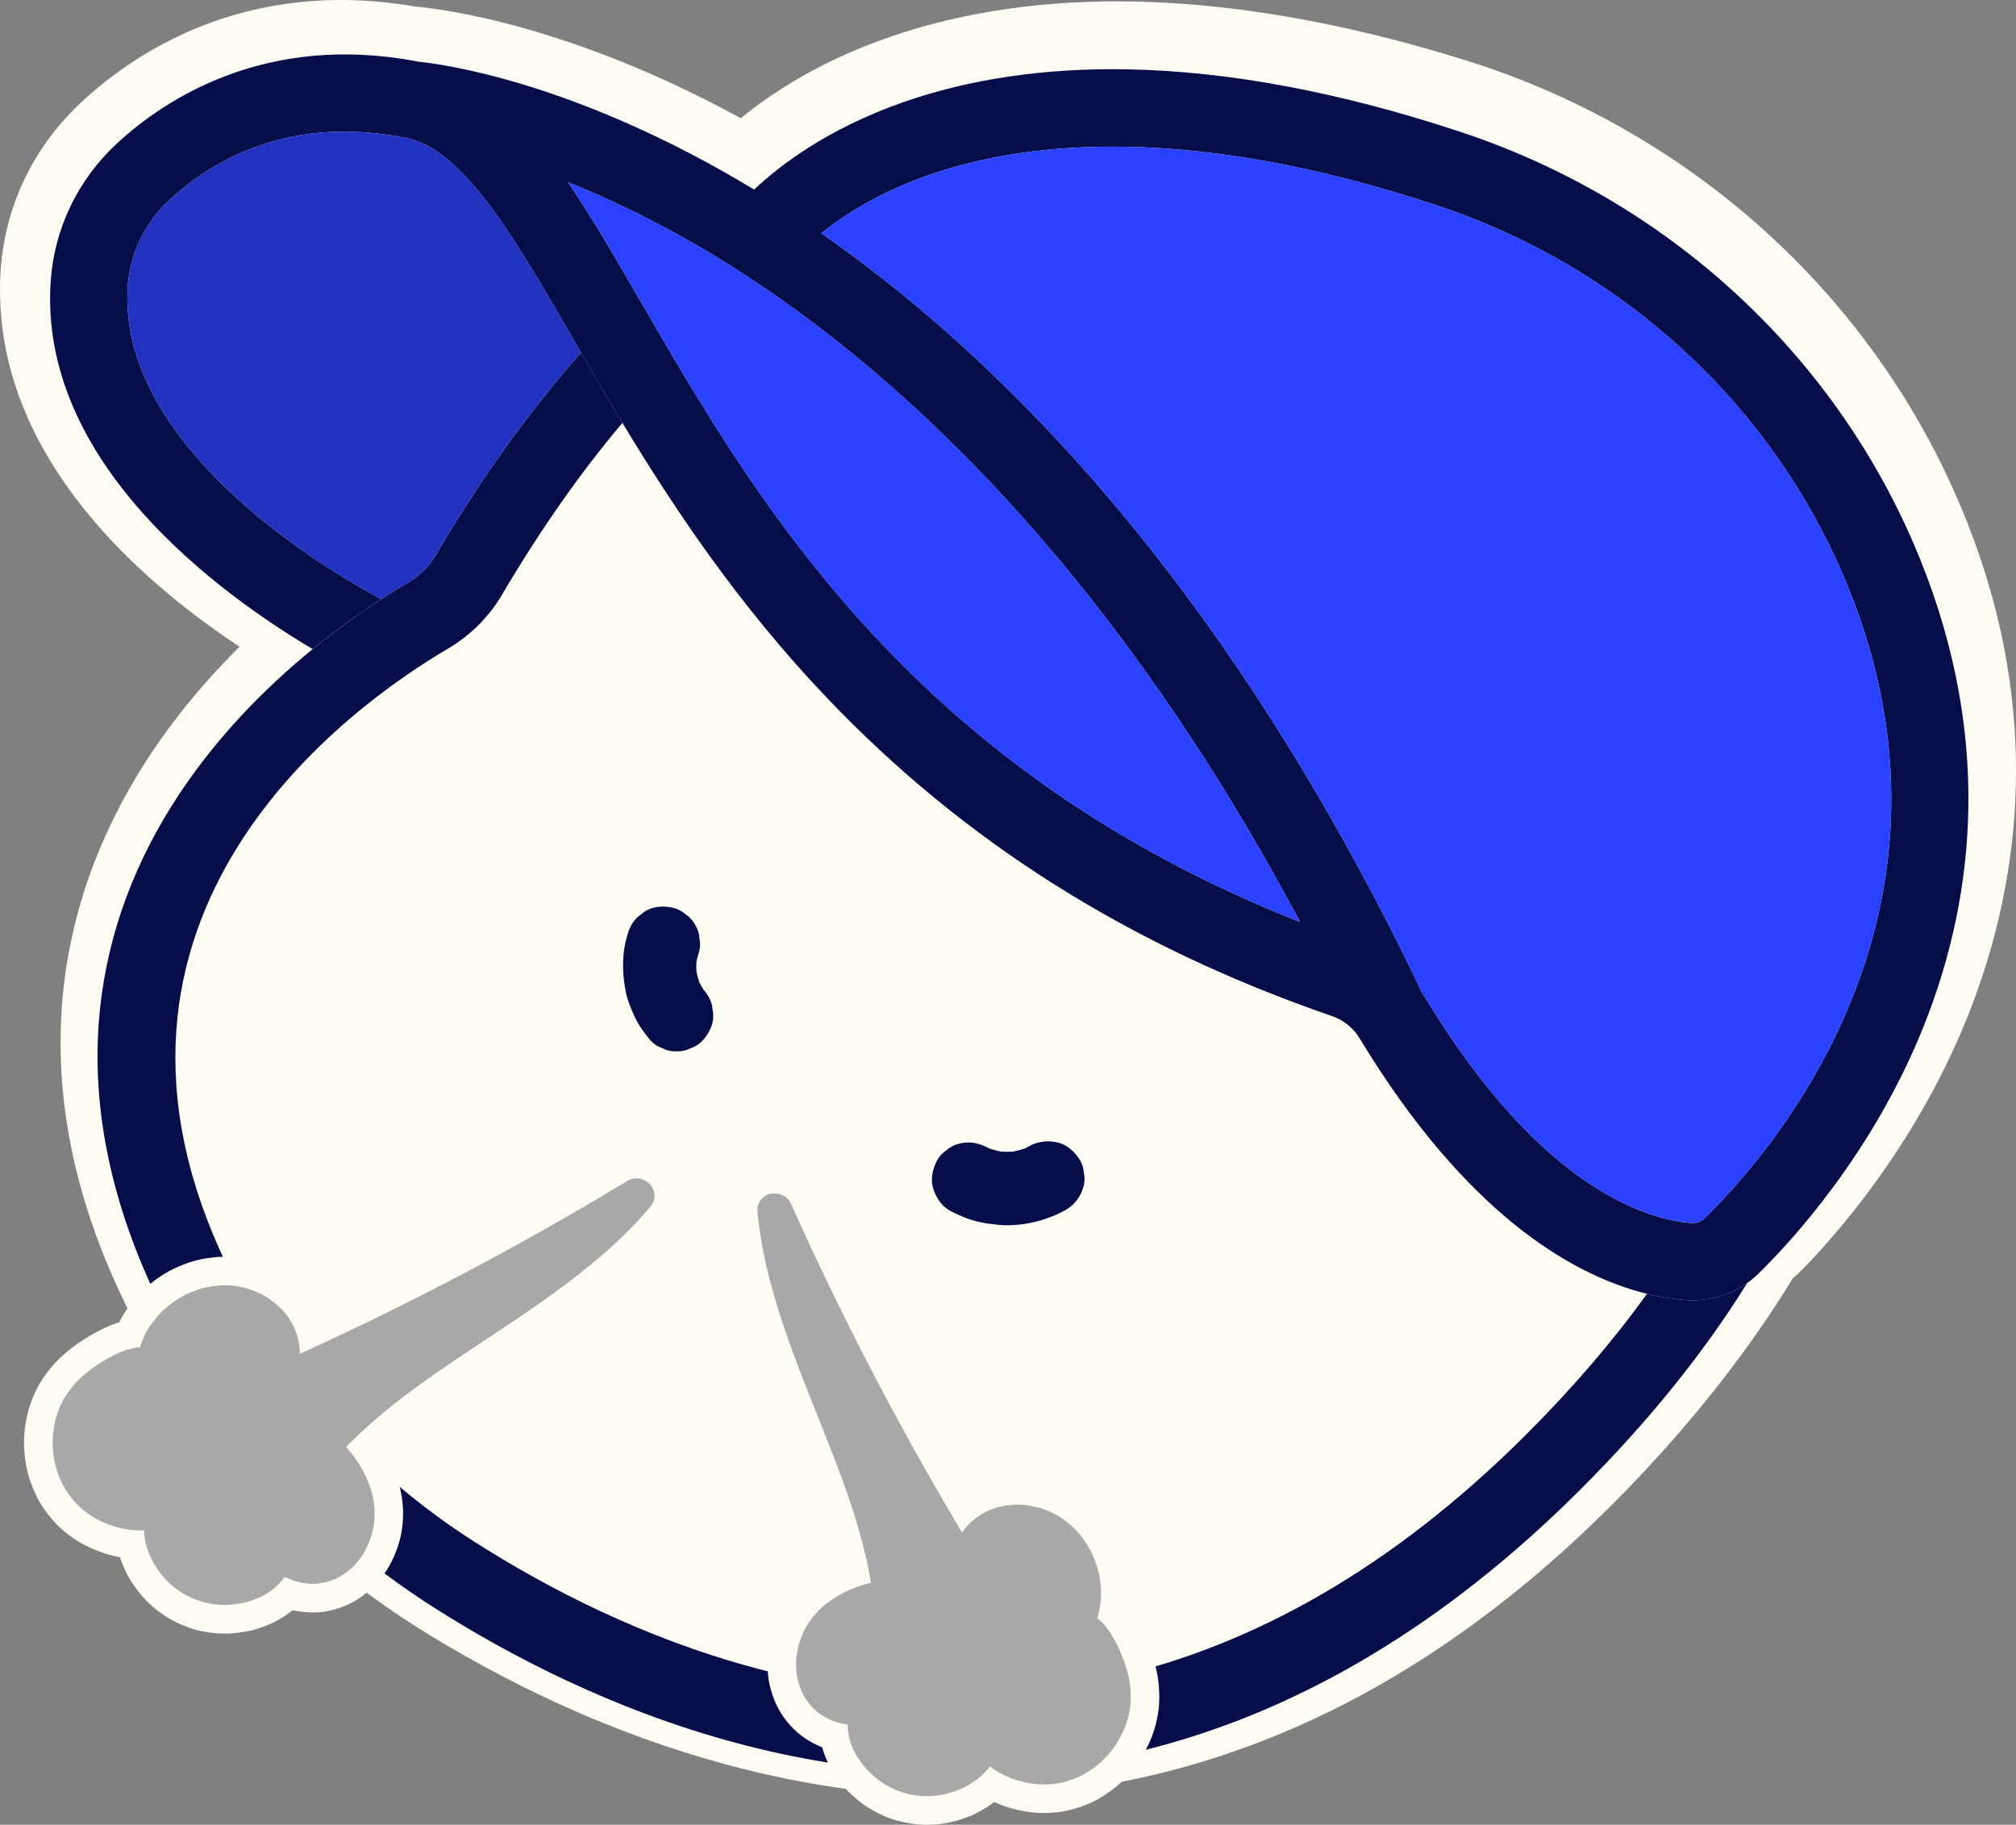 <svg width="316" height="286" viewBox="0 0 316 286" fill="none" xmlns="http://www.w3.org/2000/svg">
    <rect x="0" y="0" width="316" height="286" fill="#808080" stroke="none"/>
    <g clip-path="url(#clip0_9_2317)">
        <path d="M309.073 157.641C300.97 178.862 287.713 193.694 282.391 199.087C281.947 199.535 281.48 199.967 280.997 200.379C274.217 211.505 265.551 222.561 255.22 233.256C223.152 266.453 186.806 282.714 147.191 281.589C137.204 281.304 126.979 279.869 116.788 277.327C99.852 273.104 83.073 265.932 66.911 256.011C47.009 243.791 31.007 226.625 20.64 206.361C12.473 190.394 8.762 174.491 9.615 159.096C10.335 146.08 14.305 133.496 21.404 121.695C25.733 114.511 31.141 107.704 37.544 101.373C30.889 96.958 23.351 91.132 16.811 84.006C4.999 71.14 -0.639 57.369 0.058 43.09C0.55 32.978 4.894 23.527 12.284 16.464C20.43 8.691 38.087 -3.621 65.032 1.018C69.689 1.434 89.53 4.004 116.113 18.529C120.975 14.555 128.033 9.999 137.722 6.418C148.92 2.278 161.575 0.19 175.34 0.215C191.918 0.244 210.234 3.355 229.778 9.465C263.844 20.112 291.667 44.571 306.11 76.569C312.685 91.135 316.016 106.047 316 120.892C315.984 133.272 313.654 145.636 309.07 157.645L309.073 157.641Z" fill="#FFFCF4"/>
        <path d="M273.875 201.089C267.063 212.046 258.378 222.808 247.842 233.342C216.647 264.528 181.791 279.469 144.243 277.746C134.104 277.279 124.431 275.604 115.407 273.187C96.029 267.994 79.621 259.365 67.864 251.861C49.257 239.986 34.428 223.514 24.982 204.228C17.642 189.246 14.445 174.484 15.475 160.359C16.341 148.507 20.174 137.067 26.871 126.366C33.341 116.039 41.502 107.851 49.007 101.734C52.881 98.572 56.577 95.963 59.77 93.895C61.34 92.875 62.791 91.992 64.079 91.234C65.805 90.221 67.25 88.785 68.254 87.081C75.414 74.925 83.029 64.317 91.074 55.272C93.111 58.786 95.265 62.472 97.564 66.28C90.972 74.072 84.675 83.059 78.684 93.223C76.639 96.699 73.704 99.621 70.201 101.677C55.266 110.444 8.644 143.359 35.85 198.899C44.318 216.189 57.638 230.973 74.372 241.655C85.758 248.919 100.859 256.749 118.348 261.437C152.695 270.645 196.297 267.754 239.282 224.78C246.528 217.535 252.826 210.198 258.158 202.78C260.43 203.339 262.463 203.63 264.206 203.762C267.671 204.024 271.085 203.058 273.875 201.085V201.089Z" fill="#060E49"/>
        <path d="M308.529 126.867C308.782 113.026 305.908 99.029 299.982 85.271C286.885 54.852 261.028 31.324 229.046 20.712C210.279 14.484 192.713 11.172 176.842 10.868C163.909 10.618 152.04 12.355 141.561 16.022C129.619 20.204 122.1 26.026 118.21 29.712C90.051 12.681 68.976 10.005 65.642 9.675H65.632C41.636 5.011 25.745 15.645 18.396 22.42C12.204 28.13 8.49 35.848 7.94 44.151C6.067 72.431 34.252 92.973 49.004 101.734C52.878 98.572 56.573 95.963 59.767 93.894C55.633 91.678 47.805 87.122 40.127 80.712C30.412 72.6 19.032 59.808 20.017 44.954C20.362 39.758 22.699 34.918 26.599 31.324C33.548 24.917 45.606 18.026 63.577 21.611C72.617 23.417 80.289 36.647 89.991 53.404C90.345 54.021 90.707 54.641 91.071 55.271C93.107 58.785 95.262 62.471 97.56 66.279C105.715 79.781 115.762 94.821 129.513 109.27C151.1 131.954 177.04 148.311 208.827 159.274C210.611 159.891 212.139 161.129 213.127 162.763C229.762 190.224 246.24 199.598 257.352 202.578C257.62 202.651 257.889 202.719 258.154 202.783C260.427 203.342 262.46 203.633 264.202 203.764C267.667 204.026 271.081 203.061 273.872 201.088C274.498 200.644 275.096 200.145 275.652 199.601C280.751 194.614 293.477 180.872 301.462 161.017C305.937 149.878 308.315 138.39 308.529 126.867ZM106.117 56.998C104.152 53.689 102.278 50.456 100.472 47.333C100.258 46.958 100.041 46.591 99.83 46.22C96.083 39.752 92.586 33.763 89.038 28.568C94.936 30.931 101.658 34.086 108.966 38.303C110.724 39.317 112.517 40.391 114.336 41.533C116.152 42.671 118.025 43.892 119.946 45.2C143.777 61.413 175.337 91.1 203.767 144.497C148.936 122.861 123.731 86.671 106.121 56.991L106.117 56.998ZM291.552 153.177C284.811 172.121 272.862 185.399 267.194 190.94C266.711 191.41 266.063 191.682 265.388 191.698C265.295 191.701 265.206 191.698 265.113 191.691C258.714 191.208 241.855 186.815 223.481 156.486C223.286 156.164 223.081 155.847 222.867 155.537L222.88 155.53C207.843 124.018 190.303 96.762 170.743 74.525C158.292 60.371 145.007 48.205 131.112 38.236C130.325 37.667 129.536 37.111 128.746 36.561C132.224 33.741 138.004 29.965 146.494 27.129C160.91 22.308 186.279 19.277 225.236 32.2C226.147 32.504 227.054 32.817 227.956 33.14C255.402 43.071 277.506 63.674 288.864 90.054C299.457 114.654 297.597 136.19 291.552 153.174V153.177Z" fill="#060E49"/>
        <path d="M91.074 55.269C83.028 64.314 75.414 74.922 68.253 87.078C67.25 88.782 65.805 90.218 64.079 91.235C62.79 91.989 61.342 92.875 59.77 93.895C55.636 91.679 47.808 87.123 40.13 80.713C30.415 72.601 19.035 59.809 20.02 44.955C20.365 39.759 22.702 34.918 26.602 31.325C33.551 24.917 45.609 18.027 63.58 21.611C72.62 23.418 80.292 36.648 89.993 53.405C90.348 54.022 90.71 54.642 91.074 55.272V55.269Z" fill="#2032BF"/>
        <path d="M291.552 153.177C284.811 172.121 272.862 185.399 267.194 190.939C266.712 191.409 266.063 191.681 265.388 191.697C265.296 191.7 265.206 191.697 265.113 191.691C258.714 191.208 241.855 186.815 223.481 156.486C223.286 156.163 223.081 155.847 222.867 155.536L222.88 155.53C207.843 124.018 190.303 96.761 170.743 74.525C158.293 60.37 145.007 48.205 131.112 38.236C130.325 37.667 129.536 37.11 128.746 36.56C132.224 33.74 138.004 29.965 146.494 27.129C160.911 22.307 186.279 19.276 225.236 32.199C226.147 32.503 227.055 32.816 227.956 33.139C255.402 43.07 277.507 63.673 288.864 90.054C299.458 114.653 297.597 136.19 291.552 153.174V153.177Z" fill="#2A42FF"/>
        <path d="M203.764 144.499C148.933 122.863 123.728 86.674 106.118 56.994C104.152 53.685 102.278 50.452 100.472 47.328C100.258 46.954 100.041 46.587 99.83 46.216C96.083 39.748 92.586 33.759 89.038 28.564C94.936 30.927 101.658 34.082 108.966 38.3C110.724 39.313 112.517 40.387 114.336 41.529C116.152 42.667 118.025 43.888 119.946 45.196C143.777 61.409 175.337 91.096 203.767 144.493L203.764 144.499Z" fill="#2A42FF"/>
        <path d="M161.333 179.638C160.882 179.894 160.418 180.124 159.942 180.325L161.317 179.747C160.278 180.175 159.194 180.463 158.082 180.62L159.613 180.415C158.453 180.565 157.289 180.565 156.129 180.421L157.66 180.626C156.547 180.472 155.464 180.188 154.422 179.759L155.796 180.338C155.438 180.188 155.09 180.022 154.744 179.839C153.389 179.123 151.813 178.845 150.311 179.261C149.563 179.44 148.911 179.782 148.354 180.29C147.728 180.696 147.236 181.233 146.871 181.905C146.165 183.241 145.813 184.859 146.293 186.339C146.743 187.733 147.606 189.073 148.936 189.78C150.266 190.486 151.804 191.135 153.328 191.493C154.329 191.73 155.368 191.848 156.388 191.963C156.944 192.024 157.506 192.053 158.066 192.043C161.24 191.989 164.385 191.158 167.144 189.581C168.391 188.868 169.407 187.522 169.788 186.141C170.027 185.377 170.063 184.61 169.89 183.846C169.855 183.078 169.628 182.365 169.206 181.707C168.413 180.479 167.234 179.395 165.766 179.062C164.299 178.73 162.707 178.858 161.333 179.641V179.638Z" fill="#060E49"/>
        <path d="M110.12 154.964C110.04 154.868 109.963 154.772 109.886 154.673L110.785 155.837C110.184 155.047 109.688 154.19 109.298 153.276L109.877 154.651C109.464 153.656 109.186 152.617 109.039 151.553L109.244 153.084C109.106 152.016 109.106 150.942 109.25 149.874L109.046 151.406C109.145 150.709 109.305 150.028 109.525 149.359C109.765 148.595 109.8 147.828 109.627 147.064C109.592 146.296 109.365 145.583 108.943 144.925C108.582 144.253 108.087 143.716 107.46 143.31C106.904 142.802 106.252 142.46 105.504 142.281C104.03 141.945 102.377 142.018 101.07 142.859L99.906 143.758C99.194 144.477 98.701 145.321 98.427 146.296C97.468 149.193 97.49 152.256 98.04 155.223C98.311 156.694 98.89 158.072 99.51 159.424C100.13 160.777 101.038 161.95 101.978 163.101C102.499 163.664 103.116 164.06 103.829 164.29C104.516 164.652 105.254 164.815 106.047 164.786C106.84 164.815 107.578 164.652 108.266 164.29C108.978 164.057 109.595 163.661 110.116 163.101C111.123 162.004 111.871 160.566 111.801 159.031L111.596 157.5C111.322 156.524 110.829 155.677 110.116 154.961L110.12 154.964Z" fill="#060E49"/>
        <path d="M35.242 253.797C34.242 253.797 33.178 253.685 32.078 253.462C31.397 253.324 30.732 253.129 30.096 252.883C29.316 252.579 28.395 252.199 27.51 251.655C25.982 250.715 24.697 249.599 23.687 248.336C23.156 247.668 22.546 246.866 22.047 245.951C21.615 245.165 21.235 244.273 20.912 243.301C20.778 242.895 20.666 242.476 20.576 242.047C19.093 241.91 17.658 241.584 16.363 241.085C15.51 240.759 14.5 240.34 13.512 239.736C12.62 239.192 11.76 238.543 10.958 237.814C10.079 237.012 9.401 236.129 8.851 235.372C8.359 234.691 7.928 233.949 7.573 233.166C7.09 232.101 6.742 231.138 6.511 230.224C6.278 229.294 6.125 228.287 6.042 227.151C5.981 226.327 5.994 225.483 6.077 224.651C6.163 223.807 6.307 222.701 6.627 221.588C6.911 220.6 7.298 219.619 7.777 218.666C8.333 217.563 9.03 216.639 9.641 215.878C10.29 215.066 11.07 214.289 11.958 213.566C13.01 212.713 14.017 212.003 15.05 211.395C16.561 210.497 18.326 209.567 20.282 209.145C20.695 208.144 21.2 207.223 21.785 206.395C22.776 204.995 23.789 203.888 24.882 203.015C26.276 201.906 27.51 201.142 28.773 200.608C29.473 200.314 30.297 199.978 31.199 199.735C32.081 199.499 32.957 199.38 33.775 199.287C34.239 199.233 34.721 199.208 35.207 199.208C36.278 199.208 37.397 199.335 38.535 199.591C39.686 199.85 40.712 200.272 41.479 200.611C42.243 200.947 42.975 201.363 43.643 201.848C45.539 203.22 46.901 204.726 47.799 206.453C48.208 207.239 48.537 208.067 48.774 208.918C50.887 207.939 53 206.945 55.081 205.947C58.638 204.243 62.257 202.453 65.84 200.624C69.379 198.821 72.956 196.941 76.466 195.042C79.937 193.162 83.466 191.198 86.951 189.2C90.326 187.266 93.807 185.216 97.292 183.106C97.998 182.678 98.839 182.451 99.721 182.451C100.108 182.451 100.504 182.492 100.897 182.579C101.38 182.684 101.847 182.873 102.285 183.148C102.656 183.356 103.01 183.611 103.333 183.909C104.254 184.753 104.829 186.102 104.826 187.426C104.823 188.625 104.395 189.705 103.515 190.738C101.259 193.392 98.73 195.914 95.789 198.456C90.572 202.958 84.873 206.843 79.941 210.133C79.052 210.724 78.163 211.316 77.271 211.904C73.039 214.708 68.663 217.608 64.578 220.706C61.822 222.822 59.412 224.878 57.261 226.95C58.59 228.741 59.585 230.662 60.227 232.683C60.716 234.224 60.965 235.861 60.943 237.418C60.921 238.988 60.649 240.538 60.157 241.897C59.933 242.517 59.575 243.445 59.067 244.333C58.67 245.024 58.184 245.702 57.539 246.466C57.107 246.978 56.618 247.451 56.087 247.87C55.467 248.359 54.726 248.922 53.824 249.35C52.239 250.101 50.621 250.482 49.017 250.482H48.854C48.074 250.469 47.258 250.37 46.427 250.188C46.021 250.098 45.641 249.983 45.28 249.855C44.27 250.901 43.023 251.767 41.668 252.375C41.086 252.634 40.204 253.008 39.251 253.267C38.353 253.51 37.471 253.628 36.649 253.717C36.195 253.769 35.719 253.794 35.239 253.794L35.242 253.797Z" fill="#A8A8A8"/>
        <path d="M99.728 184.689C99.964 184.689 100.201 184.718 100.431 184.766C100.693 184.823 100.933 184.932 101.153 185.073C101.396 185.204 101.623 185.367 101.824 185.552C102.31 185.997 102.595 186.774 102.595 187.419C102.595 188.152 102.278 188.743 101.818 189.287C99.529 191.975 97.004 194.453 94.335 196.759C89.431 200.988 84.087 204.678 78.707 208.265C73.496 211.738 68.228 215.133 63.235 218.919C60.074 221.345 57.037 223.941 54.249 226.79C55.963 228.689 57.325 230.911 58.105 233.357C58.514 234.639 58.734 236.033 58.715 237.383C58.696 238.642 58.495 239.944 58.063 241.133C57.804 241.846 57.513 242.559 57.136 243.214C56.768 243.857 56.315 244.455 55.838 245.018C55.499 245.417 55.125 245.782 54.713 246.105C54.131 246.565 53.543 247.006 52.872 247.326C51.657 247.902 50.375 248.241 49.023 248.241C48.981 248.241 48.94 248.241 48.895 248.241C48.23 248.228 47.556 248.138 46.907 247.998C46.248 247.854 45.628 247.598 45.011 247.333C44.88 247.275 44.752 247.214 44.624 247.15C44.35 247.537 44.049 247.902 43.729 248.237C42.898 249.113 41.863 249.833 40.76 250.325C40.082 250.626 39.382 250.907 38.666 251.102C37.928 251.304 37.17 251.406 36.409 251.489C36.022 251.531 35.633 251.553 35.242 251.553C34.328 251.553 33.414 251.444 32.519 251.262C31.969 251.15 31.429 250.993 30.905 250.792C30.134 250.495 29.383 250.175 28.68 249.743C27.465 248.998 26.327 248.052 25.435 246.936C24.914 246.281 24.412 245.609 24.01 244.874C23.613 244.151 23.294 243.371 23.035 242.591C22.75 241.737 22.59 240.804 22.578 239.867C22.418 239.873 22.258 239.877 22.098 239.877C22.05 239.877 22.002 239.877 21.954 239.877C20.34 239.854 18.681 239.576 17.169 238.994C16.309 238.665 15.468 238.304 14.682 237.824C13.896 237.344 13.148 236.778 12.467 236.158C11.783 235.532 11.21 234.809 10.667 234.058C10.255 233.488 9.903 232.878 9.615 232.242C9.241 231.417 8.909 230.563 8.688 229.681C8.468 228.804 8.346 227.893 8.279 226.992C8.228 226.288 8.238 225.582 8.311 224.881C8.404 223.98 8.535 223.081 8.784 222.209C9.034 221.339 9.376 220.485 9.782 219.676C10.216 218.81 10.785 218.036 11.393 217.282C11.978 216.553 12.652 215.894 13.378 215.306C14.27 214.58 15.206 213.909 16.194 213.323C17.952 212.278 19.86 211.306 21.932 211.168C22.319 209.941 22.872 208.742 23.616 207.69C24.384 206.606 25.244 205.599 26.282 204.768C27.328 203.936 28.415 203.195 29.648 202.673C30.349 202.379 31.049 202.098 31.78 201.903C32.519 201.705 33.27 201.606 34.031 201.516C34.421 201.471 34.817 201.449 35.211 201.449C36.166 201.449 37.122 201.57 38.049 201.778C38.925 201.973 39.759 202.299 40.578 202.661C41.198 202.932 41.786 203.268 42.336 203.665C43.752 204.688 45.002 205.922 45.82 207.488C46.584 208.953 46.993 210.571 47.009 212.192C50.036 210.814 53.054 209.404 56.052 207.965C59.677 206.229 63.28 204.445 66.86 202.619C70.44 200.793 73.998 198.923 77.534 197.011C81.069 195.099 84.579 193.142 88.066 191.144C91.554 189.146 95.016 187.103 98.455 185.021C98.842 184.788 99.283 184.689 99.724 184.689M99.724 180.213C98.433 180.213 97.193 180.552 96.135 181.194C92.676 183.289 89.211 185.328 85.841 187.259C82.37 189.248 78.86 191.205 75.401 193.075C71.904 194.968 68.347 196.838 64.824 198.632C61.256 200.451 57.654 202.232 54.112 203.93C52.753 204.582 51.382 205.231 50.008 205.874C49.934 205.72 49.857 205.57 49.781 205.42C48.716 203.377 47.134 201.618 44.95 200.039C44.151 199.463 43.285 198.968 42.371 198.565C41.521 198.188 40.36 197.714 39.024 197.414C37.723 197.123 36.438 196.976 35.204 196.976C34.635 196.976 34.066 197.008 33.516 197.072C32.612 197.174 31.637 197.308 30.62 197.58C29.629 197.846 28.728 198.204 27.903 198.552C25.991 199.361 24.467 200.49 23.489 201.27C22.226 202.277 21.072 203.53 19.956 205.107C19.483 205.775 19.058 206.491 18.684 207.252C16.891 207.795 15.299 208.649 13.902 209.477C12.783 210.139 11.684 210.913 10.549 211.83C9.532 212.658 8.64 213.55 7.892 214.484C7.211 215.331 6.425 216.377 5.776 217.665C5.233 218.743 4.795 219.855 4.472 220.971C4.104 222.26 3.945 223.491 3.849 224.421C3.75 225.39 3.737 226.365 3.807 227.324C3.897 228.584 4.072 229.716 4.338 230.777C4.6 231.823 4.99 232.907 5.533 234.099C5.949 235.014 6.454 235.886 7.036 236.689C7.614 237.488 8.41 238.527 9.446 239.471C10.354 240.299 11.329 241.031 12.345 241.651C13.49 242.351 14.663 242.834 15.561 243.179C16.578 243.573 17.671 243.87 18.802 244.068C19.164 245.142 19.592 246.14 20.078 247.032C20.66 248.097 21.34 248.995 21.929 249.737C23.102 251.204 24.582 252.493 26.33 253.57C27.369 254.207 28.405 254.641 29.281 254.98C30.032 255.271 30.822 255.501 31.627 255.665C32.871 255.917 34.085 256.042 35.236 256.042C35.799 256.042 36.358 256.01 36.898 255.952C37.803 255.853 38.791 255.722 39.833 255.438C40.932 255.137 41.923 254.721 42.569 254.434C43.761 253.903 44.88 253.199 45.868 252.371C45.894 252.378 45.922 252.384 45.948 252.391C46.923 252.602 47.885 252.717 48.809 252.733C48.882 252.733 48.946 252.733 49.013 252.733C50.954 252.733 52.894 252.279 54.78 251.383C55.841 250.878 56.704 250.242 57.478 249.631C58.117 249.129 58.718 248.547 59.252 247.918C59.975 247.061 60.55 246.255 61.01 245.456C61.608 244.417 62.011 243.368 62.263 242.668C62.839 241.079 63.155 239.275 63.181 237.456C63.206 235.663 62.925 233.779 62.359 232.011C61.838 230.371 61.109 228.792 60.182 227.286C61.915 225.703 63.82 224.117 65.939 222.49C69.967 219.437 74.308 216.559 78.508 213.777C79.4 213.186 80.292 212.598 81.181 212.003C86.171 208.678 91.937 204.745 97.25 200.16C100.281 197.545 102.886 194.939 105.219 192.199C106.437 190.764 107.057 189.165 107.064 187.445C107.067 185.479 106.236 183.544 104.842 182.265C104.407 181.866 103.931 181.517 103.423 181.229C102.78 180.836 102.09 180.558 101.371 180.401C100.824 180.283 100.268 180.222 99.721 180.222L99.724 180.213Z" fill="#FFFCF4"/>
        <path d="M145.273 283.761C144.975 283.761 144.675 283.752 144.377 283.736C143.342 283.678 142.367 283.471 141.549 283.275C140.887 283.116 140.228 282.898 139.592 282.623C138.067 281.968 136.754 281.162 135.68 280.229C135.059 279.688 134.398 279.09 133.8 278.381C133.311 277.799 132.854 277.15 132.32 276.274C131.546 275.001 131.016 273.578 130.782 272.146C130.408 272.044 130.031 271.922 129.648 271.765C128.864 271.442 128.139 271.059 127.49 270.627C126.106 269.7 124.949 268.437 124.044 266.867C123.545 266.001 123.258 265.115 123.024 264.354C122.826 263.715 122.692 263.05 122.628 262.378C122.532 261.384 122.519 260.549 122.586 259.753C122.673 258.73 122.906 257.768 123.075 257.128C123.443 255.731 124.101 254.302 124.977 252.998C125.844 251.703 126.978 250.497 128.26 249.509C129.938 248.215 131.85 247.201 133.96 246.485C133.368 243.556 132.553 240.493 131.489 237.171C129.894 232.311 127.944 227.436 126.061 222.72C125.665 221.729 125.268 220.737 124.875 219.746C122.689 214.234 120.211 207.795 118.482 201.125C117.507 197.362 116.864 193.849 116.519 190.383C116.385 189.033 116.647 187.898 117.325 186.914C118.079 185.82 119.316 185.037 120.56 184.867C120.815 184.832 121.077 184.813 121.333 184.813C121.506 184.813 121.682 184.823 121.851 184.839C122.366 184.864 122.855 184.973 123.315 185.162C124.546 185.67 125.492 186.556 125.981 187.649C127.643 191.361 129.341 195.025 131.019 198.545C132.751 202.174 134.535 205.797 136.319 209.317C138.128 212.879 139.998 216.459 141.881 219.954C143.789 223.5 145.749 227.03 147.702 230.454C148.846 232.462 150.019 234.482 151.199 236.487C151.877 235.924 152.615 235.432 153.402 235.016C155.124 234.108 157.1 233.645 159.44 233.597C159.52 233.597 159.597 233.597 159.676 233.597C160.424 233.597 161.182 233.67 161.93 233.814C162.748 233.971 163.832 234.207 164.922 234.649C166.504 235.291 167.879 236.116 169.01 237.107C169.589 237.612 170.254 238.214 170.874 238.939C171.478 239.652 171.964 240.394 172.373 241.037C173.339 242.555 173.879 244.157 174.202 245.228C174.605 246.568 174.809 248.055 174.828 249.772C174.838 250.788 174.729 251.831 174.502 252.889C175.874 254.35 176.794 256.118 177.526 257.72C178.025 258.804 178.45 259.961 178.83 261.259C179.15 262.362 179.348 263.446 179.422 264.485C179.492 265.457 179.54 266.615 179.367 267.836C179.22 268.894 178.981 269.921 178.655 270.889C178.284 271.989 177.769 272.98 177.363 273.719C176.957 274.454 176.491 275.154 175.966 275.8C175.253 276.686 174.557 277.425 173.834 278.058C173.128 278.678 172.293 279.269 171.29 279.87C170.554 280.312 169.778 280.676 168.985 280.954C168.106 281.264 167.045 281.603 165.865 281.763C165.107 281.866 164.343 281.917 163.592 281.917C163.282 281.917 162.972 281.907 162.665 281.891C161.511 281.827 160.444 281.594 159.552 281.376C158.206 281.05 156.841 280.503 155.543 279.771C155.227 280.075 154.894 280.356 154.552 280.612C153.737 281.226 152.912 281.744 152.11 282.147C151.177 282.617 150.221 282.93 149.406 283.173C148.124 283.557 146.733 283.752 145.269 283.752L145.273 283.761Z" fill="#A8A8A8"/>
        <path d="M121.33 187.058C121.448 187.058 121.567 187.064 121.685 187.077C121.947 187.084 122.206 187.132 122.452 187.234C123.079 187.493 123.648 187.934 123.932 188.567C125.575 192.238 127.26 195.886 128.992 199.511C130.725 203.14 132.499 206.747 134.318 210.331C136.137 213.915 138 217.477 139.906 221.016C141.811 224.555 143.761 228.072 145.755 231.564C147.405 234.454 149.083 237.328 150.79 240.187C151.723 238.866 152.98 237.766 154.444 236.996C156.007 236.174 157.736 235.87 159.485 235.832C159.549 235.832 159.613 235.832 159.673 235.832C160.287 235.832 160.898 235.893 161.499 236.008C162.378 236.177 163.247 236.385 164.078 236.721C165.322 237.226 166.52 237.904 167.534 238.79C168.109 239.295 168.672 239.806 169.164 240.388C169.656 240.967 170.072 241.597 170.478 242.236C171.197 243.365 171.667 244.596 172.054 245.875C172.437 247.15 172.572 248.468 172.584 249.794C172.597 251.083 172.373 252.384 171.993 253.615C173.617 254.904 174.633 256.793 175.487 258.651C175.966 259.696 176.353 260.78 176.676 261.883C176.938 262.782 177.117 263.702 177.184 264.636C177.251 265.602 177.28 266.561 177.146 267.523C177.021 268.418 176.817 269.317 176.529 270.174C176.238 271.034 175.832 271.846 175.397 272.642C175.059 273.259 174.665 273.847 174.221 274.394C173.655 275.097 173.035 275.778 172.357 276.373C171.673 276.971 170.916 277.486 170.136 277.953C169.535 278.311 168.899 278.614 168.237 278.848C167.364 279.155 166.482 279.426 165.561 279.551C164.913 279.638 164.248 279.685 163.589 279.685C163.324 279.685 163.059 279.679 162.793 279.663C161.873 279.612 160.974 279.427 160.083 279.209C158.51 278.829 156.985 278.112 155.646 277.214C155.473 277.099 155.304 276.977 155.137 276.853C154.591 277.617 153.929 278.291 153.21 278.832C152.551 279.327 151.848 279.785 151.11 280.155C150.358 280.533 149.566 280.798 148.763 281.041C147.641 281.377 146.449 281.527 145.273 281.527C145.014 281.527 144.755 281.521 144.499 281.505C143.674 281.46 142.875 281.294 142.073 281.102C141.526 280.971 140.992 280.792 140.478 280.571C139.285 280.06 138.131 279.401 137.15 278.544C136.571 278.042 136.006 277.527 135.513 276.942C135.034 276.373 134.618 275.746 134.232 275.113C133.605 274.081 133.164 272.901 132.979 271.708C132.908 271.248 132.867 270.778 132.86 270.305C132.72 270.286 132.579 270.263 132.438 270.234C131.78 270.103 131.124 269.959 130.501 269.7C129.887 269.448 129.283 269.138 128.73 268.77C127.57 267.993 126.675 266.957 125.981 265.755C125.61 265.109 125.377 264.412 125.16 263.702C125.006 263.204 124.901 262.692 124.853 262.168C124.782 261.432 124.75 260.684 124.814 259.946C124.878 259.191 125.041 258.437 125.236 257.704C125.559 256.483 126.131 255.294 126.835 254.248C127.586 253.129 128.558 252.109 129.625 251.284C131.658 249.714 134.043 248.663 136.533 248.077C135.859 244.148 134.839 240.286 133.621 236.491C131.668 230.537 129.264 224.747 126.956 218.925C124.571 212.914 122.273 206.836 120.649 200.566C119.764 197.152 119.099 193.676 118.744 190.163C118.674 189.453 118.75 188.791 119.166 188.187C119.534 187.653 120.211 187.18 120.863 187.09C121.017 187.068 121.173 187.058 121.33 187.058ZM121.33 182.582C120.969 182.582 120.604 182.608 120.243 182.659C118.376 182.918 116.593 184.033 115.48 185.648C114.502 187.071 114.103 188.74 114.288 190.61C114.646 194.194 115.308 197.817 116.311 201.692C118.073 208.489 120.579 215.005 122.791 220.578C123.184 221.572 123.581 222.563 123.98 223.558C125.85 228.235 127.784 233.073 129.36 237.875C130.178 240.42 130.84 242.812 131.367 245.098C129.75 245.807 128.254 246.693 126.889 247.745C125.422 248.877 124.114 250.264 123.114 251.758C122.104 253.263 121.34 254.929 120.908 256.563C120.72 257.279 120.454 258.373 120.355 259.568C120.278 260.486 120.291 261.477 120.4 262.596C120.477 263.411 120.643 264.23 120.886 265.023C121.17 265.953 121.519 266.967 122.1 267.984C123.181 269.857 124.571 271.373 126.24 272.488C127.017 273.006 127.874 273.457 128.794 273.838C128.82 273.847 128.845 273.857 128.871 273.87C129.213 275.113 129.731 276.328 130.405 277.438C130.776 278.048 131.351 278.953 132.087 279.826C132.784 280.654 133.522 281.326 134.212 281.924C135.456 283.004 136.968 283.935 138.707 284.683C139.461 285.006 140.241 285.268 141.028 285.457C141.939 285.674 143.035 285.907 144.25 285.974C144.592 285.994 144.934 286.003 145.269 286.003C146.951 286.003 148.559 285.776 150.048 285.329C150.956 285.054 152.03 284.702 153.114 284.155C154.019 283.701 154.936 283.126 155.847 282.445C156.892 282.927 157.963 283.302 159.028 283.557C159.951 283.781 161.195 284.053 162.537 284.13C162.88 284.149 163.234 284.158 163.586 284.158C164.436 284.158 165.303 284.101 166.156 283.986C167.547 283.797 168.793 283.397 169.723 283.068C170.657 282.739 171.568 282.31 172.431 281.792C173.55 281.124 174.49 280.453 175.302 279.74C176.123 279.02 176.909 278.189 177.705 277.198C178.306 276.456 178.847 275.647 179.313 274.8C179.767 273.972 180.336 272.869 180.765 271.606C181.135 270.5 181.41 269.336 181.576 268.14C181.775 266.714 181.723 265.407 181.647 264.32C181.564 263.127 181.337 261.886 180.972 260.636C180.56 259.226 180.096 257.97 179.55 256.78C178.875 255.306 178.051 253.701 176.884 252.234C177.008 251.396 177.066 250.565 177.056 249.746C177.034 247.812 176.801 246.124 176.337 244.583C175.976 243.381 175.365 241.584 174.253 239.835C173.77 239.077 173.233 238.272 172.572 237.488C171.888 236.683 171.162 236.021 170.478 235.42C169.158 234.262 167.569 233.306 165.756 232.571C164.484 232.056 163.26 231.788 162.336 231.609C161.46 231.439 160.559 231.353 159.67 231.353C159.577 231.353 159.482 231.353 159.389 231.353C156.694 231.41 154.393 231.957 152.356 233.028C152.206 233.108 152.056 233.188 151.909 233.274C151.145 231.963 150.387 230.649 149.642 229.342C147.696 225.93 145.746 222.413 143.847 218.89C141.971 215.408 140.107 211.846 138.307 208.301C136.527 204.796 134.753 201.19 133.03 197.58C131.358 194.076 129.67 190.428 128.014 186.732C127.292 185.114 125.924 183.822 124.162 183.093C123.481 182.812 122.756 182.649 122.005 182.608C121.781 182.588 121.554 182.579 121.327 182.579L121.33 182.582Z" fill="#FFFCF4"/>
    </g>
    <defs>
        <clipPath id="clip0_9_2317">
            <rect width="316" height="286" fill="white"/>
        </clipPath>
    </defs>
</svg>

